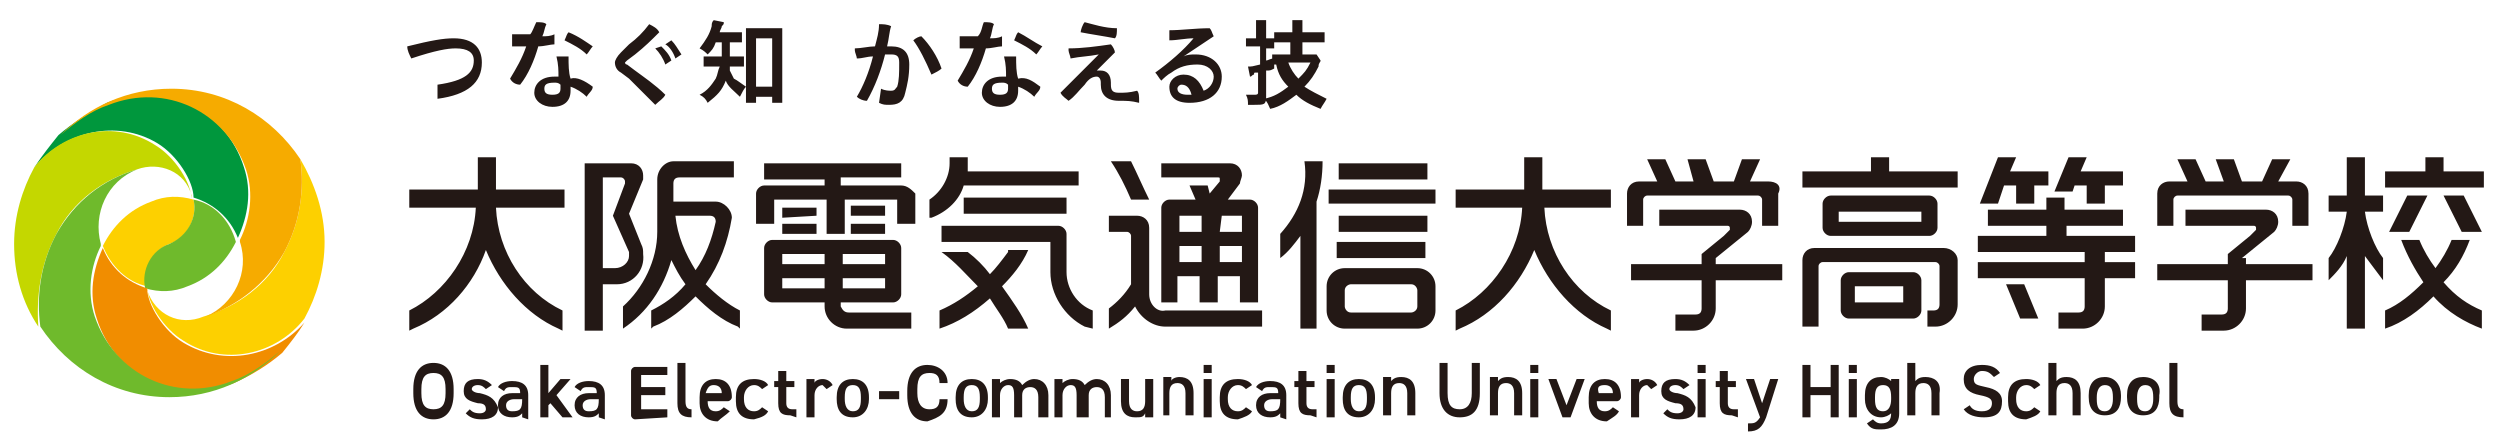 <?xml version="1.0" encoding="utf-8"?>
<!-- Generator: Adobe Illustrator 22.1.0, SVG Export Plug-In . SVG Version: 6.00 Build 0)  -->
<svg version="1.1" id="レイヤー_1" xmlns="http://www.w3.org/2000/svg" xmlns:xlink="http://www.w3.org/1999/xlink" x="0px"
	 y="0px" viewBox="0 0 124 22" style="enable-background:new 0 0 124 22;" xml:space="preserve">
<style type="text/css">
	.st0{fill:#FDD000;}
	.st1{fill:#6FBA2C;}
	.st2{fill:#00973D;}
	.st3{fill:#F18D00;}
	.st4{fill:#F6AB00;}
	.st5{fill:#C4D700;}
	.st6{fill:#231815;}
</style>
<g>
	<g>
		<g>
			<path class="st0" d="M8.4,12.1c0.9-0.3,1.4-1.3,1.2-2.2C8.9,9.7,8.2,9.7,7.5,10c-1.1,0.4-1.9,1.2-2.4,2.2c0.4,1,1.2,1.8,2.2,2
				C7.1,13.3,7.6,12.4,8.4,12.1z"/>
			<path class="st1" d="M9.6,9.9c0.2,0.9-0.3,1.8-1.2,2.2c-0.9,0.3-1.4,1.3-1.2,2.2c0.7,0.2,1.4,0.2,2.1-0.1
				c1.1-0.4,1.9-1.2,2.4-2.2C11.4,10.9,10.6,10.1,9.6,9.9z"/>
			<path class="st2" d="M7.8,7.1c1,0.6,1.8,1.9,1.8,2.7c1,0.3,1.8,1,2.2,2c0.5-1.1,0.7-2.3,0.3-3.5c-0.9-2.9-4-4.3-6.8-3.2
				C4.4,5.6,3.6,6.1,2.9,6.7c-0.4,0.5-0.8,1-1.2,1.6C3.2,6.5,5.8,5.9,7.8,7.1z"/>
			<path class="st3" d="M9.1,17c-1-0.6-1.8-1.9-1.8-2.7c-1-0.3-1.8-1-2.2-2c-0.5,1.1-0.7,2.3-0.3,3.5c0.9,2.9,4,4.3,6.8,3.2
				c0.9-0.4,1.7-0.9,2.4-1.5c0.4-0.5,0.8-1,1.1-1.5C13.6,17.7,11.1,18.2,9.1,17z"/>
			<path class="st0" d="M14.9,7.9c0.2,1.5,0,3.1-0.8,4.6c-0.8,1.6-2.3,2.7-4,3.2c-1.2,0.5-2.4-0.1-2.8-1.3c0-0.1,0-0.1,0-0.2
				c0,0.8,0.8,2.1,1.8,2.7c2,1.3,4.6,0.7,6-1.1c0.6-1.1,1-2.4,1-3.8C16.1,10.5,15.6,9.1,14.9,7.9z"/>
			<path class="st4" d="M14.1,12.5c0.8-1.5,1-3.1,0.8-4.6c-1.4-2.1-3.7-3.5-6.4-3.5c-2.2,0-4.1,0.9-5.5,2.3c0.7-0.6,1.5-1.2,2.4-1.5
				c2.8-1.1,5.8,0.3,6.8,3.2c0.4,1.2,0.2,2.5-0.3,3.5c0,0,0,0.1,0,0.1c0.5,1.5-0.3,3.1-1.7,3.7C11.7,15.2,13.2,14.1,14.1,12.5z"/>
			<path class="st5" d="M2.8,11.6c0.8-1.6,2.3-2.7,4-3.2C7.9,8,9.2,8.5,9.5,9.7c0,0.1,0,0.1,0,0.2c0-0.8-0.8-2.1-1.8-2.7
				c-2-1.3-4.6-0.7-6,1.1c-0.6,1.1-1,2.4-1,3.8c0,1.5,0.4,2.9,1.2,4.1C1.8,14.7,2,13.1,2.8,11.6z"/>
			<path class="st1" d="M8.4,19.7c2.2,0,4.1-0.9,5.5-2.3c-0.7,0.6-1.5,1.2-2.4,1.5c-2.8,1.1-5.8-0.3-6.8-3.2
				c-0.4-1.2-0.2-2.5,0.3-3.5c0,0,0-0.1,0-0.1C4.6,10.6,5.3,9,6.8,8.4c-1.7,0.5-3.1,1.6-4,3.2c-0.8,1.5-1,3.1-0.8,4.6
				C3.4,18.3,5.7,19.7,8.4,19.7z"/>
		</g>
		<path class="st6" d="M21.7,4.2C23.1,4,23.5,3.6,23.5,3c0-0.4-0.3-0.6-0.9-0.6c-0.4,0-1,0.1-2.2,0.5c-0.1-0.2-0.2-0.4-0.2-0.6
			c1.2-0.3,1.8-0.4,2.3-0.4c1,0,1.4,0.5,1.4,1.2c0,1-0.7,1.6-2.2,1.8L21.7,4.2z M26.6,1.1C26.6,1.1,26.6,1.1,26.6,1.1
			c0.2,0,0.4,0,0.5,0.1C27,1.4,27,1.6,26.9,1.8c0.2,0,0.4,0,0.6-0.1c0,0.1,0,0.2,0,0.3c0,0.1,0,0.1,0,0.2c-0.2,0-0.5,0.1-0.8,0.1
			c-0.2,0.7-0.5,1.4-0.9,1.9c-0.2,0-0.4-0.1-0.5-0.3c0.3-0.5,0.6-1,0.8-1.6c-0.2,0-0.5,0-0.7,0c0-0.1,0-0.2,0-0.3c0-0.1,0-0.2,0-0.3
			c0.1,0,0.1,0,0.2,0c0.2,0,0.4,0,0.7,0C26.4,1.6,26.5,1.3,26.6,1.1z M29.4,4.3c0,0.2-0.2,0.3-0.3,0.5c-0.2-0.2-0.5-0.4-0.8-0.5
			c0,0.1,0,0.1,0,0.2c0,0.5-0.3,0.8-0.9,0.8c-0.5,0-0.9-0.3-0.9-0.7c0-0.4,0.3-0.8,1-0.8c0.1,0,0.1,0,0.2,0c0-0.3,0-0.6-0.1-1
			c0.1,0,0.2,0,0.3,0c0.1,0,0.2,0,0.3,0c0,0.4,0,0.8,0.1,1.1C28.6,3.8,29,4,29.4,4.3z M27.5,4.1c-0.4,0-0.5,0.1-0.5,0.3
			c0,0.2,0.1,0.3,0.4,0.3c0.3,0,0.4-0.1,0.4-0.3c0-0.1,0-0.1,0-0.2C27.7,4.1,27.6,4.1,27.5,4.1z M29.4,2.3c-0.1,0.1-0.2,0.3-0.3,0.4
			c-0.3-0.3-0.7-0.5-1.1-0.7c0.1-0.2,0.1-0.3,0.2-0.4C28.7,1.8,29.1,2.1,29.4,2.3z M31.2,2.2c0.4-0.3,0.7-0.6,1-1
			c0.2,0.1,0.4,0.2,0.5,0.4C32.3,2,32,2.3,31.5,2.7l-0.4,0.3c0,0-0.1,0.1-0.1,0.1c0,0,0,0.1,0.1,0.1l0.4,0.3c0.4,0.3,1,0.7,1.5,1.2
			c-0.1,0.2-0.3,0.3-0.5,0.5c-0.5-0.5-0.9-0.9-1.3-1.3l-0.4-0.3c-0.2-0.1-0.3-0.3-0.3-0.5c0-0.1,0.1-0.3,0.3-0.5L31.2,2.2z
			 M32.8,2.3C33,2.5,33.2,2.7,33.3,3L33,3.2c-0.1-0.3-0.3-0.6-0.5-0.8L32.8,2.3z M33.3,2c0.2,0.2,0.3,0.4,0.5,0.7l-0.3,0.2
			c-0.1-0.3-0.3-0.6-0.5-0.7L33.3,2z M35.5,2.1c-0.1,0.3-0.2,0.4-0.4,0.6c-0.1-0.1-0.2-0.2-0.4-0.3C35,2,35.2,1.7,35.3,1.3
			c0-0.1,0-0.2,0.1-0.3l0.5,0.1c0,0.1,0,0.1-0.1,0.2c0,0.1-0.1,0.2-0.1,0.3h0.7c0.2,0,0.3,0,0.4,0v0.5c-0.1,0-0.3,0-0.4,0h-0.2
			c0,0.5,0,0.5,0,0.7h0.3c0.2,0,0.3,0,0.4,0v0.5c-0.1,0-0.2,0-0.4,0h-0.3c0,0.1,0,0.1,0,0.2c0.1,0.2,0.1,0.2,0.2,0.4
			C36.6,4,36.7,4.1,37,4.3c-0.1,0.1-0.2,0.3-0.3,0.5C36.4,4.5,36.1,4.3,36,4c-0.2,0.5-0.4,0.7-0.9,1.1c-0.1-0.2-0.2-0.3-0.4-0.4
			c0.4-0.2,0.6-0.5,0.8-0.8c0.1-0.2,0.1-0.4,0.2-0.6h-0.3c-0.2,0-0.4,0-0.5,0V2.8c0.1,0,0.2,0,0.5,0h0.4c0-0.1,0-0.4,0-0.7H35.5z
			 M37.5,5.1H37c0-0.1,0-0.3,0-0.5V1.9c0-0.2,0-0.3,0-0.5c0.1,0,0.2,0,0.4,0h1c0.2,0,0.3,0,0.4,0c0,0.1,0,0.3,0,0.5v2.6
			c0,0.2,0,0.4,0,0.6h-0.5V4.8h-0.8V5.1z M37.5,4.3h0.8V1.9h-0.8V4.3z M43.7,4.4c0.2,0.1,0.4,0.1,0.5,0.1c0.2,0,0.2-0.1,0.3-0.2
			c0.1-0.3,0.1-0.7,0.1-1.2c0-0.3-0.1-0.4-0.4-0.4c-0.1,0-0.2,0-0.3,0C43.7,3.5,43.4,4.3,43,5c-0.2,0-0.4-0.1-0.5-0.2
			c0.3-0.5,0.6-1.2,0.8-2c-0.3,0-0.5,0.1-0.8,0.1c0-0.1-0.1-0.3-0.1-0.4c0,0,0-0.1,0-0.1c0.3,0,0.7-0.1,1-0.1
			c0.1-0.4,0.2-0.7,0.2-1.1c0.2,0,0.4,0,0.6,0.1c-0.1,0.3-0.1,0.6-0.2,1c0.1,0,0.2,0,0.2,0c0.6,0,0.9,0.3,0.9,0.9
			c0,0.6-0.1,1-0.2,1.4c-0.1,0.5-0.4,0.6-0.8,0.6c-0.2,0-0.3,0-0.5-0.1L43.7,4.4z M45.7,1.8c0.4,0.4,0.8,1,1,1.6
			c-0.1,0.1-0.3,0.2-0.5,0.3C45.9,3,45.6,2.4,45.3,2C45.4,1.9,45.6,1.8,45.7,1.8z M48.8,1.1C48.8,1.1,48.8,1.1,48.8,1.1
			c0.2,0,0.4,0,0.5,0.1c-0.1,0.2-0.1,0.5-0.2,0.7c0.2,0,0.4,0,0.6-0.1c0,0.1,0,0.2,0,0.3c0,0.1,0,0.1,0,0.2c-0.2,0-0.5,0.1-0.8,0.1
			c-0.2,0.7-0.5,1.4-0.9,1.9c-0.2,0-0.4-0.1-0.5-0.3c0.3-0.5,0.6-1,0.8-1.6c-0.2,0-0.5,0-0.7,0c0-0.1,0-0.2,0-0.3c0-0.1,0-0.2,0-0.3
			c0.1,0,0.1,0,0.2,0c0.2,0,0.4,0,0.7,0C48.7,1.6,48.7,1.3,48.8,1.1z M51.6,4.3c0,0.2-0.2,0.3-0.3,0.5c-0.2-0.2-0.5-0.4-0.8-0.5
			c0,0.1,0,0.1,0,0.2c0,0.5-0.3,0.8-0.9,0.8c-0.5,0-0.9-0.3-0.9-0.7c0-0.4,0.3-0.8,1-0.8c0.1,0,0.1,0,0.2,0c0-0.3,0-0.6-0.1-1
			c0.1,0,0.2,0,0.3,0c0.1,0,0.2,0,0.3,0c0,0.4,0,0.8,0.1,1.1C50.9,3.8,51.2,4,51.6,4.3z M49.7,4.1c-0.4,0-0.5,0.1-0.5,0.3
			c0,0.2,0.1,0.3,0.4,0.3c0.3,0,0.4-0.1,0.4-0.3c0-0.1,0-0.1,0-0.2C49.9,4.1,49.8,4.1,49.7,4.1z M51.7,2.3c-0.1,0.1-0.2,0.3-0.3,0.4
			c-0.3-0.3-0.7-0.5-1.1-0.7c0.1-0.2,0.1-0.3,0.2-0.4C50.9,1.8,51.3,2.1,51.7,2.3z M54.5,2.7c-0.5,0.1-0.9,0.1-1.4,0.2
			c0-0.1-0.1-0.3-0.1-0.4c0,0,0-0.1,0-0.1c0.7,0,1.4-0.1,2.1-0.2c0.1,0.1,0.2,0.3,0.2,0.4c-0.3,0.3-0.6,0.6-0.9,0.9l0,0
			c0.1,0,0.1,0,0.2,0c0.3,0,0.5,0.2,0.5,0.6v0.1c0,0.3,0.1,0.4,0.4,0.4c0.3,0,0.5,0,0.9-0.1c0.1,0.1,0.1,0.3,0.1,0.5
			c0,0,0,0.1,0,0.1C56.1,5,55.9,5,55.5,5c-0.6,0-0.9-0.3-0.9-0.8V4.1c0-0.2-0.1-0.3-0.2-0.3c-0.2,0-0.4,0.1-0.6,0.4
			c-0.3,0.3-0.5,0.6-0.8,0.8c-0.1-0.1-0.3-0.2-0.4-0.4L54.5,2.7L54.5,2.7z M55.4,1.4c0,0.2,0,0.4-0.1,0.5c-0.5-0.1-1.2-0.2-1.7-0.3
			c0-0.1,0.1-0.4,0.2-0.5C54.2,1.2,54.8,1.4,55.4,1.4z M58.7,2.8c0.2-0.1,0.4-0.1,0.6-0.1c0.8,0,1.3,0.5,1.3,1.1
			c0,0.8-0.6,1.3-1.6,1.3c-0.7,0-1-0.3-1-0.8c0-0.3,0.3-0.6,0.7-0.6c0.5,0,0.8,0.3,1,0.8c0.3-0.1,0.5-0.4,0.5-0.7
			c0-0.3-0.3-0.6-0.8-0.6c-0.5,0-0.9,0.1-1.3,0.4c-0.2,0.1-0.4,0.3-0.5,0.4c-0.1-0.1-0.2-0.3-0.3-0.4c0.7-0.5,1.4-1.1,1.9-1.7l0,0
			c-0.4,0-0.8,0.1-1.2,0.1c0-0.1,0-0.2,0-0.3c0-0.1,0-0.1,0-0.2c0.6,0,1.3-0.1,2-0.1c0.1,0.1,0.1,0.2,0.2,0.4L58.7,2.8L58.7,2.8z
			 M58.6,4.2c-0.1,0-0.2,0.1-0.2,0.2c0,0.2,0.2,0.3,0.5,0.3c0.1,0,0.1,0,0.2,0C59,4.3,58.8,4.2,58.6,4.2z M62.1,2.3
			c-0.1,0-0.2,0-0.3,0V1.9c0.1,0,0.2,0,0.3,0h0.2V1.5c0-0.2,0-0.3,0-0.5h0.5c0,0.1,0,0.3,0,0.5v0.4h0.1c0.1,0,0.2,0,0.3,0v0.5
			c-0.1,0-0.2,0-0.3,0h-0.1V3c0.1,0,0.2-0.1,0.4-0.1v0.5c-0.2,0.1-0.2,0.1-0.4,0.1v1.3c0,0.4-0.1,0.4-0.6,0.4c-0.1,0-0.2,0-0.3,0
			c0-0.2,0-0.3-0.1-0.5c0.1,0,0.3,0,0.4,0c0.1,0,0.2,0,0.2-0.1v-1c-0.1,0-0.1,0-0.1,0c-0.1,0-0.1,0-0.1,0.1c-0.1,0-0.1,0.1-0.2,0.1
			l-0.1-0.5c0.2,0,0.2,0,0.6-0.1V2.3H62.1z M64.1,2.1h-0.4c-0.2,0-0.4,0-0.5,0V1.6c0.1,0,0.3,0,0.5,0h0.4V1.5c0-0.2,0-0.3,0-0.5h0.5
			c0,0.1,0,0.2,0,0.5v0.1h0.6c0.2,0,0.4,0,0.5,0v0.5c-0.1,0-0.3,0-0.5,0h-0.6v0.6H65c0.1,0,0.2,0,0.3,0l0.2,0.3
			c0,0.1-0.1,0.1-0.1,0.3c-0.2,0.4-0.4,0.7-0.7,1c0.3,0.2,0.7,0.4,1.1,0.6c-0.1,0.2-0.2,0.3-0.3,0.5c-0.5-0.2-0.9-0.4-1.2-0.7
			c-0.4,0.3-0.8,0.6-1.3,0.7c-0.1-0.2-0.1-0.3-0.3-0.5c0.5-0.1,0.8-0.3,1.2-0.6c-0.3-0.3-0.5-0.6-0.6-1.1c-0.1,0-0.1,0-0.2,0V2.7
			c0.1,0,0.3,0,0.5,0h0.4V2.1z M63.9,3.1c0.1,0.3,0.3,0.6,0.5,0.8c0.3-0.3,0.4-0.4,0.6-0.8H63.9z"/>
		<path class="st6" d="M114.5,9.6v1.6h-0.8V9.9c0-0.1-0.1-0.2-0.2-0.2h-5.5c-0.1,0-0.2,0.1-0.2,0.2v1.3h-0.8V9.6
			c0-0.4,0.3-0.6,0.6-0.6h0.9l-0.5-1.1h0.9l0.5,1.1h0.9l-0.4-1.1h0.9l0.4,1.1h1l0.5-1.1h0.9L113,9h0.9C114.2,9,114.5,9.2,114.5,9.6z
			 M111.2,12.8l1.6-1.3c0.1-0.1,0.2-0.3,0.2-0.5c0-0.4-0.3-0.6-0.6-0.6h-4v0.8h3.4c0,0,0.1,0,0.1,0.1c0,0,0,0,0,0.1l-0.1,0.1
			l-0.2,0.2l0,0l-1.1,0.9v0.5h-3.5v0.8h3.5v1.4c0,0.2-0.1,0.3-0.3,0.3h-1v0.8h1.1c0.6,0,1.1-0.5,1.1-1.1v-1.4h3.3v-0.8h-3.3V12.8z
			 M44.7,9.2h-3V8.8h3V8.1h-6.8v0.8h3v0.3h-3c-0.2,0-0.4,0.2-0.4,0.4v1.5h0.9V9.9h2.6v1.7h0.9V9.9h2.6v1.2h0.9V9.6
			C45.2,9.4,45,9.2,44.7,9.2z M42.1,15.5h3.1v0.8H42c-0.6,0-1.1-0.5-1.1-1.1V15h-2.6c-0.2,0-0.4-0.2-0.4-0.4v-2.3
			c0-0.2,0.2-0.4,0.4-0.4h6c0.2,0,0.4,0.2,0.4,0.4v2.3c0,0.2-0.2,0.4-0.4,0.4h-2.6v0.2C41.8,15.4,41.9,15.5,42.1,15.5z M41.8,13.1
			h2.1v-0.5h-2.1V13.1z M41.8,14.3h2.1v-0.5h-2.1V14.3z M40.9,13.8h-2.1v0.5h2.1V13.8z M40.9,12.6h-2.1v0.5h2.1V12.6z M40.5,10.7
			v-0.4h-1.7v0.5L40.5,10.7L40.5,10.7z M38.8,11.6h1.7v-0.1v-0.4h-1.7V11.6z M43.9,10.2h-1.7v0.4v0.1h1.7V10.2z M42.2,11.5v0.1h1.7
			v-0.5h-1.7V11.5z M36.7,15.4v0.9l-0.1-0.1c-0.8-0.3-1.5-0.9-2.1-1.5c-0.6,0.6-1.3,1.2-2.1,1.5l-0.1,0.1v-0.9
			c0.6-0.3,1.2-0.7,1.7-1.3c-0.3-0.4-0.5-0.8-0.7-1.2c-0.4,1.4-1.2,2.6-2.4,3.4v-1.1c1-0.9,1.7-2.3,1.7-3.7V8.9
			c0-0.5,0.4-0.9,0.8-0.9h3v0.8h-2.7c-0.2,0-0.3,0.1-0.3,0.3V10h2.1c0.4,0,0.8,0.4,0.8,0.8c-0.2,1.2-0.6,2.3-1.3,3.3
			C35.5,14.6,36.1,15.1,36.7,15.4z M34.5,13.4c0.5-0.7,0.8-1.5,1-2.4c0-0.2-0.1-0.3-0.3-0.3h-1.7C33.6,11.7,34,12.6,34.5,13.4z
			 M30.6,14.1h-0.7v2.3h-0.9V8.1h2.3c0.4,0,0.6,0.3,0.6,0.6c0,0.1,0,0.2,0,0.2l-0.7,1.7l0.6,1.5c0.1,0.2,0.1,0.3,0.1,0.5
			C32,13.4,31.4,14.1,30.6,14.1z M31.2,12.7c0-0.1,0-0.2,0-0.2l-0.8-1.8L31,9.1c0,0,0-0.1,0-0.1c0-0.1-0.1-0.2-0.2-0.2h-0.9v4.5h0.6
			C30.9,13.3,31.2,13,31.2,12.7z M70.8,8.1h-4.4v0.8h4.4V8.1z M65.9,10.1h5.3V9.4h-5.3V10.1z M70.8,10.7h-4.4v0.8h4.4V10.7z
			 M66.3,12.8h4.4V12h-4.4V12.8z M63.5,11.6v1.2c0.4-0.3,0.7-0.7,1-1.1v4.6h0.8V10c0.2-0.6,0.3-1.3,0.3-2h-0.9
			C64.9,9.4,64.4,10.6,63.5,11.6z M71.2,14.2v1.2c0,0.5-0.4,0.9-0.9,0.9h-3.6c-0.5,0-0.9-0.4-0.9-0.9v-1.2c0-0.5,0.4-0.9,0.9-0.9
			h3.6C70.8,13.3,71.2,13.7,71.2,14.2z M70.3,14.4c0-0.1-0.1-0.3-0.3-0.3h-3c-0.1,0-0.3,0.1-0.3,0.3v0.8c0,0.1,0.1,0.3,0.3,0.3h3
			c0.1,0,0.3-0.1,0.3-0.3V14.4z M58.5,15h-0.9v-4.7c0-0.2,0.2-0.4,0.4-0.4h1.3L59,9.2h0.9L60,9.6L60.5,9c0,0,0,0,0-0.1
			c0-0.1,0-0.1-0.1-0.1h-2.8V8.1H61c0.4,0,0.6,0.3,0.6,0.6c0,0.1-0.1,0.3-0.1,0.4l-0.6,0.8H62c0.2,0,0.4,0.2,0.4,0.4V15h-0.9v-1.3
			h-1.1V15h-0.9v-1.3h-1.1V15z M61.6,12.2h-1.1V13h1.1V12.2z M60.6,10.7L60.6,10.7l-0.1,0.8h1.1v-0.8H60.6z M58.5,11.5h1.1v-0.8
			h-1.1V11.5z M58.5,13h1.1v-0.8h-1.1V13z M57,9.9c-0.3-0.6-0.6-1.3-0.9-1.9h-1c0.4,0.6,0.7,1.2,1,1.9H57z M57,14.6v-3.3
			c0-0.4-0.3-0.6-0.6-0.6H55v0.8h0.9c0.1,0,0.2,0.1,0.2,0.2v2.4c-0.3,0.5-0.7,0.9-1.1,1.2v1c0.5-0.3,0.9-0.6,1.3-1.1
			c0.3,0.6,0.9,1,1.5,1h4.8v-0.8h-4.8C57.4,15.5,57,15.1,57,14.6z M85.1,12.8l1.6-1.3c0.1-0.1,0.2-0.3,0.2-0.5
			c0-0.4-0.3-0.6-0.6-0.6h-4v0.8h3.4c0,0,0.1,0,0.1,0.1c0,0,0,0,0,0.1l-0.1,0.1l-0.2,0.2l0,0l-1.1,0.9v0.5h-3.5v0.8h3.5v1.4
			c0,0.2-0.1,0.3-0.3,0.3h-1v0.8H84c0.6,0,1.1-0.5,1.1-1.1v-1.4h3.3v-0.8h-3.3V12.8z M87.7,9h-0.9l0.5-1.1h-0.9L86,9h-1l-0.4-1.1
			h-0.9L84,9h-0.9l-0.5-1.1h-0.9L82.2,9h-0.9c-0.4,0-0.6,0.3-0.6,0.6v1.6h0.8V9.9c0-0.1,0.1-0.2,0.2-0.2h5.5c0.1,0,0.2,0.1,0.2,0.2
			v1.3h0.8V9.6C88.4,9.2,88.1,9,87.7,9z M47.8,10.6h5.1V9.8h-5.1V10.6z M47.8,9.2h5.7V8.5h-5.5c0-0.1,0-0.3,0-0.4V7.8h-0.9v0.3
			c0,0.7-0.4,1.4-1,1.8v0.9l0.1,0C47,10.5,47.6,9.9,47.8,9.2z M50,12.5c-0.3,0.4-0.6,0.8-0.9,1.1c-0.3-0.4-0.7-0.8-1.1-1.1h-1.3
			c0.7,0.5,1.2,1.1,1.8,1.7c-0.6,0.5-1.2,0.9-1.9,1.2v0.9c0.9-0.3,1.7-0.8,2.5-1.5c0.3,0.5,0.7,1,0.9,1.5H51
			c-0.3-0.7-0.8-1.4-1.3-2.1c0.5-0.5,1-1.1,1.3-1.8H50z M52.9,13.5l0-1.9c0-0.2-0.2-0.4-0.4-0.4h-5.8V12h5.4v1.5
			c0,1.1,0.7,2.2,1.7,2.7l0.4,0.1v-0.9l0,0C53.4,15.1,52.9,14.3,52.9,13.5z M24.6,7.8h-0.9v1.6h-3.4v0.9h3.3
			c-0.1,2.2-1.5,4.2-3.3,5.1v1l0.2-0.1c1.7-0.7,3-2.2,3.6-3.9c0.7,1.7,2,3.2,3.6,3.9l0.2,0.1v-1c-1.9-0.9-3.2-2.9-3.3-5.1H28V9.4
			h-3.4V7.8z M76.5,7.8h-0.9v1.6h-3.4v0.9h3.3c-0.1,2.2-1.5,4.2-3.3,5.1v1l0.2-0.1c1.7-0.7,3-2.2,3.7-3.9c0.7,1.7,2,3.2,3.6,3.9
			l0.2,0.1v-1c-1.9-0.9-3.2-2.9-3.3-5.1h3.3V9.4h-3.4V7.8z M121.2,8.5V7.8h-0.9v0.7h-2v0.8h4.9V8.5H121.2z M123.1,11.5l-0.9-1.8h-1
			l0.9,1.8L123.1,11.5z M120.4,9.7h-1l-0.9,1.8l1,0L120.4,9.7z M122.5,11.9h-0.9c-0.2,0.5-0.5,1-0.8,1.4c-0.3-0.4-0.6-0.9-0.8-1.4
			h-0.9c0.3,0.8,0.7,1.5,1.1,2.1c-0.6,0.6-1.2,1.1-1.9,1.4v0.9c0.9-0.3,1.7-0.9,2.4-1.6c0.7,0.8,1.6,1.3,2.4,1.6v-0.9
			c-0.7-0.3-1.3-0.7-1.9-1.4C121.8,13.4,122.2,12.7,122.5,11.9z M117.3,7.8h-0.9v1.9h-0.9v0.8h0.9c-0.1,0.8-0.5,1.8-0.9,2.3v1.1
			c0.3-0.3,0.7-0.7,0.9-1.2v3.6h0.9v-3.6c0.3,0.4,0.6,0.8,0.9,1.2v-1.1c-0.4-0.5-0.8-1.5-0.9-2.3h0.9V9.7h-0.9V7.8z M97.1,8.5h-3.4
			V7.8h-0.9v0.7h-3.4v0.8h7.7V8.5z M95.7,9.7c0.2,0,0.4,0.2,0.4,0.4v1.2c0,0.2-0.2,0.4-0.4,0.4l-4.9,0c-0.2,0-0.4-0.2-0.4-0.4v-1.2
			c0-0.2,0.2-0.4,0.4-0.4H95.7z M95.3,10.5h-4.1V11h4.1V10.5z M95.3,13.9v1.5c0,0.2-0.2,0.4-0.4,0.4h-3.2c-0.2,0-0.4-0.2-0.4-0.4
			v-1.5c0-0.2,0.2-0.4,0.4-0.4h3.2C95.1,13.5,95.3,13.7,95.3,13.9z M94.4,14.2h-2.4V15h2.4V14.2z M96.4,12.3h-6.4
			c-0.4,0-0.6,0.3-0.6,0.6v3.3h0.8v-3c0-0.1,0.1-0.2,0.2-0.2H96c0.1,0,0.2,0.1,0.2,0.2l0,1.9c0,0.2-0.1,0.3-0.3,0.3h-0.3v0.8H96
			c0.6,0,1.1-0.5,1.1-1.1v-2.2C97.1,12.6,96.8,12.3,96.4,12.3z M102.9,9.2h0.6v0.9h0.9V9.2h0.9V8.5h-2.1l0.3-0.7h-0.9l-0.7,1.7h0.9
			L102.9,9.2z M99.4,9.2h0.6v0.9h0.9V9.2h0.7V8.5h-1.9l0.3-0.7h-0.9l-0.9,2.3l0.9,0L99.4,9.2z M99.5,14.1l0.7,1.7h0.9l-0.7-1.7H99.5
			z M102.4,11.2h2.9v-0.8h-2.9V9.8h-0.9v0.6h-2.9v0.8h2.9v0.5h-3.4v0.8h5.3v0.5h-5.3v0.8h5.3v1.4c0,0.2-0.1,0.3-0.3,0.3h-1v0.8h1.2
			c0.6,0,1.1-0.5,1.1-1.1v-1.4h1.5v-0.8h-1.5v-0.5h1.5v-0.8h-3.4V11.2z"/>
		<path class="st6" d="M90.8,18.1C90.8,18.1,90.8,18,90.8,18.1l0.4,0c0,0,0,0,0,0v2.6c0,0,0,0,0,0h-0.4c0,0,0,0,0,0v-1.1
			c0,0,0,0,0,0h-1c0,0,0,0,0,0v1.1c0,0,0,0,0,0h-0.4c0,0,0,0,0,0v-2.6c0,0,0,0,0,0h0.4c0,0,0,0,0,0v1.1c0,0,0,0,0,0h1c0,0,0,0,0,0
			V18.1z M94.2,18.8h-0.4c0,0,0,0,0,0v0.1c0,0,0,0,0,0c-0.1-0.1-0.3-0.2-0.5-0.2c-0.5,0-0.8,0.3-0.8,0.9v0.2c0,0.5,0.3,0.9,0.8,0.9
			c0.2,0,0.4-0.1,0.5-0.2c0,0,0,0,0,0v0c0,0.3-0.1,0.5-0.5,0.5c-0.2,0-0.3-0.1-0.4-0.2c0,0,0,0,0,0l-0.3,0.2c0,0,0,0,0,0
			c0.2,0.3,0.4,0.3,0.7,0.3c0.5,0,0.9-0.2,0.9-0.8L94.2,18.8C94.2,18.8,94.2,18.8,94.2,18.8z M93.8,19.8c0,0.3-0.1,0.6-0.4,0.6
			c-0.3,0-0.4-0.2-0.4-0.6v-0.1c0-0.4,0.1-0.6,0.4-0.6c0.3,0,0.4,0.2,0.4,0.6V19.8z M95.5,18.7c-0.3,0-0.4,0.1-0.5,0.2c0,0,0,0,0,0
			l0-0.9c0,0,0,0,0,0h-0.4c0,0,0,0,0,0v2.6c0,0,0,0,0,0H95c0,0,0,0,0,0v-1.1c0-0.3,0.1-0.5,0.4-0.5c0.2,0,0.4,0.1,0.4,0.5v1.1
			c0,0,0,0,0,0h0.4c0,0,0,0,0,0v-1.1C96.3,18.9,95.9,18.7,95.5,18.7z M91.7,18.5C91.7,18.5,91.7,18.5,91.7,18.5l0.4,0c0,0,0,0,0,0
			v-0.4c0,0,0,0,0,0h-0.4c0,0,0,0,0,0V18.5z M91.7,20.7C91.7,20.7,91.7,20.7,91.7,20.7l0.4,0c0,0,0,0,0,0v-1.9c0,0,0,0,0,0h-0.4
			c0,0,0,0,0,0V20.7z M102.5,18.7c-0.3,0-0.4,0.1-0.5,0.2c0,0,0,0,0,0l0-0.9c0,0,0,0,0,0h-0.4c0,0,0,0,0,0v2.6c0,0,0,0,0,0h0.4
			c0,0,0,0,0,0v-1.1c0-0.3,0.1-0.5,0.4-0.5c0.2,0,0.4,0.1,0.4,0.5v1.1c0,0,0,0,0,0h0.4c0,0,0,0,0,0v-1.1
			C103.2,18.9,102.9,18.7,102.5,18.7z M98.5,19.2c-0.4-0.1-0.6-0.1-0.6-0.4c0-0.2,0.2-0.4,0.4-0.4c0.3,0,0.4,0.1,0.6,0.3
			c0,0,0,0,0,0l0.3-0.2c0,0,0,0,0,0c-0.2-0.3-0.5-0.4-0.9-0.4c-0.6,0-0.9,0.3-0.9,0.7c0,0.5,0.3,0.7,0.8,0.8
			c0.5,0.1,0.6,0.2,0.6,0.4c0,0.2-0.1,0.4-0.5,0.4c-0.3,0-0.5-0.1-0.6-0.3c0,0,0,0,0,0l-0.3,0.2c0,0,0,0,0,0c0.2,0.3,0.6,0.4,1,0.4
			c0.7,0,0.9-0.3,0.9-0.8C99.3,19.5,99,19.3,98.5,19.2z M104.4,18.7c-0.5,0-0.8,0.3-0.8,0.9v0.1c0,0.6,0.3,0.9,0.8,0.9
			c0.6,0,0.8-0.4,0.8-0.9v-0.1C105.2,19.1,104.9,18.7,104.4,18.7z M104.8,19.8c0,0.3-0.1,0.6-0.4,0.6c-0.3,0-0.4-0.2-0.4-0.6v-0.1
			c0-0.3,0.1-0.6,0.4-0.6c0.3,0,0.4,0.2,0.4,0.6V19.8z M106.3,18.7c-0.5,0-0.8,0.3-0.8,0.9v0.1c0,0.6,0.3,0.9,0.8,0.9
			c0.6,0,0.8-0.4,0.8-0.9v-0.1C107.2,19.1,106.9,18.7,106.3,18.7z M106.8,19.8c0,0.3-0.1,0.6-0.4,0.6c-0.3,0-0.4-0.2-0.4-0.6v-0.1
			c0-0.3,0.1-0.6,0.4-0.6c0.3,0,0.4,0.2,0.4,0.6V19.8z M101.2,20.4l-0.3-0.2c0,0,0,0,0,0c-0.1,0.1-0.2,0.2-0.4,0.2
			c-0.3,0-0.5-0.2-0.5-0.6v-0.1c0-0.3,0.2-0.6,0.5-0.6c0.2,0,0.3,0.1,0.4,0.2c0,0,0,0,0,0l0.3-0.2c0,0,0,0,0,0
			c-0.1-0.2-0.4-0.3-0.7-0.3c-0.6,0-0.9,0.3-0.9,0.9v0.2c0,0.6,0.3,0.9,0.9,0.9C100.8,20.7,101.1,20.6,101.2,20.4
			C101.2,20.4,101.2,20.4,101.2,20.4z M108.3,20.7v-0.4c0,0,0,0,0,0c-0.2,0-0.3-0.1-0.3-0.4v-1.9c0,0,0,0,0,0h-0.4c0,0,0,0,0,0v2
			C107.6,20.5,107.8,20.7,108.3,20.7C108.3,20.7,108.3,20.7,108.3,20.7z M44.6,19.8v-0.4c0,0,0,0,0,0h-1c0,0,0,0,0,0v0.4
			c0,0,0,0,0,0L44.6,19.8C44.6,19.8,44.6,19.8,44.6,19.8z M49,19.7v0.1c0,0.5-0.3,0.9-0.8,0.9c-0.6,0-0.8-0.4-0.8-0.9v-0.1
			c0-0.6,0.3-0.9,0.8-0.9S49,19.1,49,19.7z M48.6,19.7c0-0.4-0.1-0.6-0.4-0.6c-0.3,0-0.4,0.2-0.4,0.6v0.1c0,0.3,0.1,0.6,0.4,0.6
			c0.3,0,0.4-0.2,0.4-0.6V19.7z M59.7,18.5C59.7,18.5,59.7,18.5,59.7,18.5l0.4,0c0,0,0,0,0,0v-0.4c0,0,0,0,0,0h-0.4c0,0,0,0,0,0
			V18.5z M59.7,20.7C59.7,20.7,59.7,20.7,59.7,20.7l0.4,0c0,0,0,0,0,0v-1.9c0,0,0,0,0,0h-0.4c0,0,0,0,0,0V20.7z M47,19.8h-0.4
			c0,0,0,0,0,0c0,0.4-0.2,0.5-0.5,0.5c-0.4,0-0.6-0.3-0.6-0.8v-0.2c0-0.6,0.2-0.8,0.6-0.8c0.3,0,0.5,0.1,0.5,0.5c0,0,0,0,0,0H47
			c0,0,0,0,0,0c0-0.6-0.5-0.9-1-0.9c-0.6,0-1,0.4-1,1.3v0.2c0,0.9,0.4,1.3,1,1.3C46.6,20.7,47,20.5,47,19.8C47,19.8,47,19.8,47,19.8
			z M58.1,18.9C58.1,18.9,58,18.9,58.1,18.9l0-0.2c0,0,0,0,0,0h-0.4c0,0,0,0,0,0v1.9c0,0,0,0,0,0H58c0,0,0,0,0,0v-1.1
			c0-0.3,0.1-0.5,0.4-0.5c0.2,0,0.4,0.1,0.4,0.5v1.1c0,0,0,0,0,0h0.4c0,0,0,0,0,0v-1.1c0-0.6-0.3-0.8-0.7-0.8
			C58.3,18.7,58.1,18.8,58.1,18.9z M56.8,20.5C56.8,20.5,56.8,20.5,56.8,20.5l0,0.2c0,0,0,0,0,0h0.4c0,0,0,0,0,0v-1.9c0,0,0,0,0,0
			h-0.4c0,0,0,0,0,0v1.1c0,0.3-0.1,0.5-0.4,0.5c-0.2,0-0.4-0.1-0.4-0.5v-1.1c0,0,0,0,0,0h-0.4c0,0,0,0,0,0v1.1
			c0,0.6,0.3,0.8,0.7,0.8C56.6,20.7,56.7,20.7,56.8,20.5z M51.6,20.7C51.6,20.7,51.6,20.7,51.6,20.7l0.4,0c0,0,0,0,0,0v-1.1
			c0-0.5-0.3-0.8-0.7-0.8c-0.2,0-0.4,0.1-0.6,0.3c0,0,0,0,0,0c-0.1-0.2-0.3-0.3-0.6-0.3c-0.2,0-0.4,0.1-0.5,0.2c0,0,0,0,0,0v-0.2
			c0,0,0,0,0,0h-0.4c0,0,0,0,0,0v1.9c0,0,0,0,0,0h0.4c0,0,0,0,0,0v-1.1c0-0.3,0.2-0.5,0.4-0.5c0.2,0,0.3,0.1,0.3,0.5v1.1
			c0,0,0,0,0,0h0.4c0,0,0,0,0,0v-1.1c0-0.3,0.2-0.4,0.4-0.4c0.2,0,0.4,0.1,0.4,0.5V20.7z M54.7,20.7C54.7,20.7,54.7,20.7,54.7,20.7
			l0.4,0c0,0,0,0,0,0v-1.1c0-0.5-0.3-0.8-0.7-0.8c-0.2,0-0.4,0.1-0.6,0.3c0,0,0,0,0,0c-0.1-0.2-0.3-0.3-0.6-0.3
			c-0.2,0-0.4,0.1-0.5,0.2c0,0,0,0,0,0v-0.2c0,0,0,0,0,0h-0.4c0,0,0,0,0,0v1.9c0,0,0,0,0,0h0.4c0,0,0,0,0,0v-1.1
			c0-0.3,0.2-0.5,0.4-0.5c0.2,0,0.3,0.1,0.3,0.5v1.1c0,0,0,0,0,0H54c0,0,0,0,0,0v-1.1c0-0.3,0.2-0.4,0.4-0.4c0.2,0,0.4,0.1,0.4,0.5
			V20.7z M68.2,19.7v0.1c0,0.5-0.3,0.9-0.8,0.9c-0.6,0-0.8-0.4-0.8-0.9v-0.1c0-0.6,0.3-0.9,0.8-0.9S68.2,19.1,68.2,19.7z M67.8,19.7
			c0-0.4-0.1-0.6-0.4-0.6c-0.3,0-0.4,0.2-0.4,0.6v0.1c0,0.3,0.1,0.6,0.4,0.6c0.3,0,0.4-0.2,0.4-0.6V19.7z M65.8,18.5
			C65.8,18.5,65.8,18.5,65.8,18.5l0.4,0c0,0,0,0,0,0v-0.4c0,0,0,0,0,0h-0.4c0,0,0,0,0,0V18.5z M65.8,20.7
			C65.8,20.7,65.8,20.7,65.8,20.7l0.4,0c0,0,0,0,0,0v-1.9c0,0,0,0,0,0h-0.4c0,0,0,0,0,0V20.7z M63.5,20.7v-0.2c0,0,0,0,0,0l0,0
			c-0.1,0.1-0.2,0.2-0.5,0.2c-0.4,0-0.7-0.2-0.7-0.6c0-0.4,0.3-0.6,0.7-0.6h0.4c0,0,0,0,0,0v0c0-0.3-0.1-0.3-0.4-0.3
			c-0.2,0-0.3,0-0.4,0.2l0,0c0,0,0,0,0,0l-0.3-0.2c0,0,0,0,0,0c0.1-0.2,0.4-0.3,0.7-0.3c0.5,0,0.8,0.2,0.8,0.7v1.2c0,0,0,0,0,0
			L63.5,20.7C63.6,20.7,63.5,20.7,63.5,20.7z M63.5,19.8C63.5,19.8,63.5,19.8,63.5,19.8l-0.4,0c-0.2,0-0.4,0.1-0.4,0.3
			c0,0.2,0.1,0.3,0.3,0.3C63.4,20.4,63.5,20.3,63.5,19.8L63.5,19.8z M69,18.9C69,18.9,69,18.9,69,18.9l0-0.2c0,0,0,0,0,0h-0.4
			c0,0,0,0,0,0v1.9c0,0,0,0,0,0H69c0,0,0,0,0,0v-1.1c0-0.3,0.1-0.5,0.4-0.5c0.2,0,0.4,0.1,0.4,0.5v1.1c0,0,0,0,0,0h0.4c0,0,0,0,0,0
			v-1.1c0-0.6-0.3-0.8-0.7-0.8C69.2,18.7,69.1,18.8,69,18.9z M65.3,20.7v-0.4c0,0,0,0,0,0h-0.2c-0.2,0-0.3-0.1-0.3-0.3v-0.8
			c0,0,0,0,0,0h0.4c0,0,0,0,0,0v-0.3c0,0,0,0,0,0h-0.4c0,0,0,0,0,0v-0.5c0,0,0,0,0,0h-0.4c0,0,0,0,0,0v0.5c0,0,0,0,0,0h-0.2
			c0,0,0,0,0,0v0.3c0,0,0,0,0,0h0.2c0,0,0,0,0,0V20c0,0.5,0.2,0.6,0.6,0.6L65.3,20.7C65.3,20.7,65.3,20.7,65.3,20.7z M62.1,20.4
			l-0.3-0.2c0,0,0,0,0,0c-0.1,0.1-0.2,0.2-0.4,0.2c-0.3,0-0.5-0.2-0.5-0.6v-0.1c0-0.3,0.2-0.6,0.5-0.6c0.2,0,0.3,0.1,0.4,0.2
			c0,0,0,0,0,0l0.3-0.2c0,0,0,0,0,0c-0.1-0.2-0.4-0.3-0.7-0.3c-0.6,0-0.9,0.3-0.9,0.9v0.2c0,0.6,0.3,0.9,0.9,0.9
			C61.7,20.7,62,20.6,62.1,20.4C62.1,20.4,62.1,20.4,62.1,20.4z M36.2,20.4l-0.3-0.2c0,0,0,0,0,0c-0.1,0.1-0.2,0.2-0.4,0.2
			c-0.3,0-0.4-0.2-0.4-0.5c0,0,0,0,0,0l1,0c0.1,0,0.2-0.1,0.2-0.2v0c0-0.6-0.3-0.9-0.8-0.9c-0.5,0-0.8,0.3-0.8,0.9v0.3
			c0,0.5,0.3,0.9,0.9,0.9C35.8,20.7,36,20.6,36.2,20.4C36.2,20.4,36.2,20.4,36.2,20.4z M35.4,19.1c0.2,0,0.4,0.1,0.4,0.4
			c0,0,0,0,0,0H35c0,0,0,0,0,0C35.1,19.2,35.2,19.1,35.4,19.1z M43.1,19.7v0.1c0,0.5-0.3,0.9-0.8,0.9c-0.6,0-0.8-0.4-0.8-0.9v-0.1
			c0-0.6,0.3-0.9,0.8-0.9S43.1,19.1,43.1,19.7z M42.7,19.7c0-0.4-0.1-0.6-0.4-0.6c-0.3,0-0.4,0.2-0.4,0.6v0.1c0,0.3,0.1,0.6,0.4,0.6
			c0.3,0,0.4-0.2,0.4-0.6V19.7z M33.1,20.7v-0.4c0,0,0,0,0,0h-1.3c0,0,0,0,0,0v-0.7c0,0,0,0,0,0H33c0,0,0,0,0,0v-0.4c0,0,0,0,0,0
			h-1.2c0,0,0,0,0,0v-0.6c0,0,0,0,0,0h1.3c0,0,0,0,0,0v-0.4c0,0,0,0,0,0h-1.6c-0.1,0-0.2,0.1-0.2,0.2v2.2c0,0.1,0.1,0.2,0.2,0.2
			L33.1,20.7C33.1,20.7,33.1,20.7,33.1,20.7z M41,19.3C41,19.3,41,19.3,41,19.3l0.3-0.2c0,0,0,0,0,0c-0.1-0.2-0.3-0.3-0.5-0.3
			c-0.2,0-0.4,0.1-0.4,0.2c0,0,0,0,0,0v-0.2c0,0,0,0,0,0h-0.4c0,0,0,0,0,0v1.9c0,0,0,0,0,0h0.4c0,0,0,0,0,0v-1.1
			c0-0.3,0.2-0.5,0.4-0.5C40.8,19.1,40.9,19.2,41,19.3z M39.5,20.7v-0.4c0,0,0,0,0,0h-0.2c-0.2,0-0.3-0.1-0.3-0.3v-0.8c0,0,0,0,0,0
			h0.4c0,0,0,0,0,0v-0.3c0,0,0,0,0,0h-0.4c0,0,0,0,0,0v-0.5c0,0,0,0,0,0h-0.4c0,0,0,0,0,0v0.5c0,0,0,0,0,0h-0.2c0,0,0,0,0,0v0.3
			c0,0,0,0,0,0h0.2c0,0,0,0,0,0V20c0,0.5,0.2,0.6,0.6,0.6L39.5,20.7C39.5,20.7,39.5,20.7,39.5,20.7z M38.1,20.4l-0.3-0.2
			c0,0,0,0,0,0c-0.1,0.1-0.2,0.2-0.4,0.2c-0.3,0-0.5-0.2-0.5-0.6v-0.1c0-0.3,0.2-0.6,0.5-0.6c0.2,0,0.3,0.1,0.4,0.2c0,0,0,0,0,0
			l0.3-0.2c0,0,0,0,0,0c-0.1-0.2-0.4-0.3-0.7-0.3c-0.6,0-0.9,0.3-0.9,0.9v0.2c0,0.6,0.3,0.9,0.9,0.9C37.8,20.7,38,20.6,38.1,20.4
			C38.1,20.4,38.1,20.4,38.1,20.4z M34.3,20.7v-0.4c0,0,0,0,0,0c-0.2,0-0.3-0.1-0.3-0.4v-1.9c0,0,0,0,0,0h-0.4c0,0,0,0,0,0v2
			C33.6,20.5,33.8,20.7,34.3,20.7C34.3,20.7,34.3,20.7,34.3,20.7z M73.4,18H73c0,0,0,0,0,0l0,1.5c0,0.5-0.2,0.8-0.6,0.8
			c-0.4,0-0.6-0.2-0.6-0.8v-1.5c0,0,0,0,0,0h-0.4c0,0,0,0,0,0v1.5c0,0.8,0.4,1.2,1,1.2c0.6,0,1-0.3,1-1.2L73.4,18
			C73.4,18.1,73.4,18,73.4,18z M80.3,20.4l-0.3-0.2c0,0,0,0,0,0c-0.1,0.1-0.2,0.2-0.4,0.2c-0.3,0-0.4-0.2-0.4-0.5c0,0,0,0,0,0l1,0
			c0.1,0,0.2-0.1,0.2-0.2v0c0-0.6-0.3-0.9-0.8-0.9c-0.5,0-0.8,0.3-0.8,0.9v0.3c0,0.5,0.3,0.9,0.9,0.9C80,20.7,80.2,20.6,80.3,20.4
			C80.4,20.4,80.4,20.4,80.3,20.4z M79.6,19.1c0.2,0,0.4,0.1,0.4,0.4c0,0,0,0,0,0h-0.7c0,0,0,0,0,0C79.2,19.2,79.3,19.1,79.6,19.1z
			 M83.2,19.5c-0.2,0-0.4-0.1-0.4-0.2c0-0.1,0.1-0.2,0.3-0.2c0.2,0,0.3,0.1,0.4,0.2c0,0,0,0,0,0l0.3-0.2c0,0,0,0,0,0
			c-0.2-0.2-0.4-0.3-0.7-0.3c-0.5,0-0.7,0.2-0.7,0.6c0,0.4,0.3,0.5,0.7,0.6c0.3,0,0.4,0.1,0.4,0.3c0,0.1-0.1,0.2-0.3,0.2
			c-0.3,0-0.4-0.1-0.5-0.2c0,0,0,0,0,0l-0.1,0.1l-0.1,0.1c0,0,0,0,0,0c0.2,0.2,0.4,0.3,0.8,0.3c0.5,0,0.8-0.2,0.8-0.6
			C83.9,19.7,83.6,19.6,83.2,19.5z M81.9,19.3C81.9,19.3,81.9,19.3,81.9,19.3l0.3-0.2c0,0,0,0,0,0c-0.1-0.2-0.3-0.3-0.5-0.3
			c-0.2,0-0.4,0.1-0.4,0.2c0,0,0,0,0,0v-0.2c0,0,0,0,0,0h-0.4c0,0,0,0,0,0v1.9c0,0,0,0,0,0h0.4c0,0,0,0,0,0v-1.1
			c0-0.3,0.2-0.5,0.4-0.5C81.7,19.1,81.8,19.2,81.9,19.3z M84.2,18.5C84.2,18.5,84.2,18.5,84.2,18.5l0.4,0c0,0,0,0,0,0v-0.4
			c0,0,0,0,0,0h-0.4c0,0,0,0,0,0V18.5z M84.2,20.7C84.2,20.7,84.2,20.7,84.2,20.7l0.4,0c0,0,0,0,0,0v-1.9c0,0,0,0,0,0h-0.4
			c0,0,0,0,0,0V20.7z M75.9,18.5C75.9,18.5,75.9,18.5,75.9,18.5l0.4,0c0,0,0,0,0,0v-0.4c0,0,0,0,0,0h-0.4c0,0,0,0,0,0V18.5z
			 M75.9,20.7C75.9,20.7,75.9,20.7,75.9,20.7l0.4,0c0,0,0,0,0,0v-1.9c0,0,0,0,0,0h-0.4c0,0,0,0,0,0V20.7z M74.3,18.9
			C74.3,18.9,74.3,18.9,74.3,18.9l0-0.2c0,0,0,0,0,0h-0.4c0,0,0,0,0,0v1.9c0,0,0,0,0,0h0.4c0,0,0,0,0,0v-1.1c0-0.3,0.1-0.5,0.4-0.5
			c0.2,0,0.4,0.1,0.4,0.5v1.1c0,0,0,0,0,0h0.4c0,0,0,0,0,0v-1.1c0-0.6-0.3-0.8-0.7-0.8C74.5,18.7,74.4,18.8,74.3,18.9z M86.2,20.7
			v-0.4c0,0,0,0,0,0H86c-0.2,0-0.3-0.1-0.3-0.3v-0.8c0,0,0,0,0,0h0.4c0,0,0,0,0,0v-0.3c0,0,0,0,0,0h-0.4c0,0,0,0,0,0v-0.5
			c0,0,0,0,0,0h-0.4c0,0,0,0,0,0v0.5c0,0,0,0,0,0h-0.2c0,0,0,0,0,0v0.3c0,0,0,0,0,0h0.2c0,0,0,0,0,0V20c0,0.5,0.2,0.6,0.6,0.6
			L86.2,20.7C86.2,20.7,86.2,20.7,86.2,20.7z M88.2,18.8h-0.4c0,0,0,0,0,0L87.4,20c0,0,0,0,0,0l-0.4-1.2c0,0,0,0,0,0h-0.4
			c0,0,0,0,0,0l0.7,1.9c0,0,0,0,0,0C87.1,21,87,21,86.7,21c0,0,0,0,0,0v0.4c0,0,0,0,0,0c0.5,0,0.7-0.2,0.9-0.7L88.2,18.8
			C88.2,18.8,88.2,18.8,88.2,18.8z M78.6,18.8h-0.4c0,0,0,0,0,0l-0.5,1.3c0,0,0,0,0,0l-0.5-1.3c0,0,0,0,0,0l-0.4,0c0,0,0,0,0,0
			l0.7,1.9c0,0,0,0,0,0h0.4c0,0,0,0,0,0L78.6,18.8C78.6,18.8,78.6,18.8,78.6,18.8z M22.5,19.3v0.2c0,0.9-0.4,1.3-1,1.3
			c-0.6,0-1-0.4-1-1.3v-0.2c0-0.9,0.4-1.3,1-1.3C22.1,18,22.5,18.4,22.5,19.3z M22.1,19.3c0-0.6-0.2-0.8-0.6-0.8
			c-0.4,0-0.6,0.2-0.6,0.8v0.2c0,0.6,0.2,0.8,0.6,0.8c0.4,0,0.6-0.2,0.6-0.8V19.3z M23.8,19.5c-0.2,0-0.4-0.1-0.4-0.2
			c0-0.1,0.1-0.2,0.3-0.2c0.2,0,0.3,0.1,0.4,0.2c0,0,0,0,0,0l0.3-0.2c0,0,0,0,0,0c-0.2-0.2-0.4-0.3-0.7-0.3c-0.5,0-0.7,0.2-0.7,0.6
			c0,0.4,0.3,0.5,0.7,0.6c0.3,0,0.4,0.1,0.4,0.3c0,0.1-0.1,0.2-0.3,0.2c-0.3,0-0.4-0.1-0.5-0.2c0,0,0,0,0,0l-0.1,0.1l-0.1,0.1
			c0,0,0,0,0,0c0.2,0.2,0.4,0.3,0.8,0.3c0.5,0,0.8-0.2,0.8-0.6C24.5,19.7,24.2,19.6,23.8,19.5z M29.7,20.7v-0.2c0,0,0,0,0,0l0,0
			c-0.1,0.1-0.2,0.2-0.5,0.2c-0.4,0-0.7-0.2-0.7-0.6c0-0.4,0.3-0.6,0.7-0.6h0.4c0,0,0,0,0,0v0c0-0.3-0.1-0.3-0.4-0.3
			c-0.2,0-0.3,0-0.4,0.2l0,0c0,0,0,0,0,0l-0.3-0.2c0,0,0,0,0,0c0.1-0.2,0.4-0.3,0.7-0.3c0.5,0,0.8,0.2,0.8,0.7v1.2c0,0,0,0,0,0
			L29.7,20.7C29.7,20.7,29.7,20.7,29.7,20.7z M29.7,19.8C29.7,19.8,29.7,19.8,29.7,19.8l-0.4,0c-0.2,0-0.4,0.1-0.4,0.3
			c0,0.2,0.1,0.3,0.3,0.3C29.6,20.4,29.7,20.3,29.7,19.8L29.7,19.8z M25.9,20.7v-0.2c0,0,0,0,0,0l0,0c-0.1,0.1-0.2,0.2-0.5,0.2
			c-0.4,0-0.7-0.2-0.7-0.6c0-0.4,0.3-0.6,0.7-0.6h0.4c0,0,0,0,0,0v0c0-0.3-0.1-0.3-0.4-0.3c-0.2,0-0.3,0-0.4,0.2l0,0c0,0,0,0,0,0
			l-0.3-0.2c0,0,0,0,0,0c0.1-0.2,0.4-0.3,0.7-0.3c0.5,0,0.8,0.2,0.8,0.7v1.2c0,0,0,0,0,0L25.9,20.7C25.9,20.7,25.9,20.7,25.9,20.7z
			 M25.9,19.8C25.9,19.8,25.9,19.8,25.9,19.8l-0.4,0c-0.2,0-0.4,0.1-0.4,0.3c0,0.2,0.1,0.3,0.3,0.3C25.8,20.4,25.9,20.3,25.9,19.8
			L25.9,19.8z M27.9,20.7C27.9,20.7,27.9,20.7,27.9,20.7l0.5,0c0,0,0,0,0,0l0,0l-0.8-1.1c0,0,0,0,0,0l0.7-0.8c0,0,0,0,0,0h-0.5
			c0,0,0,0,0,0l-0.6,0.7c0,0,0,0,0,0v-1.4c0,0,0,0,0,0h-0.4c0,0,0,0,0,0v2.6c0,0,0,0,0,0h0.4c0,0,0,0,0,0v-0.6c0,0,0,0,0,0l0.1-0.1
			c0,0,0,0,0,0L27.9,20.7L27.9,20.7z"/>
	</g>
</g>
</svg>

